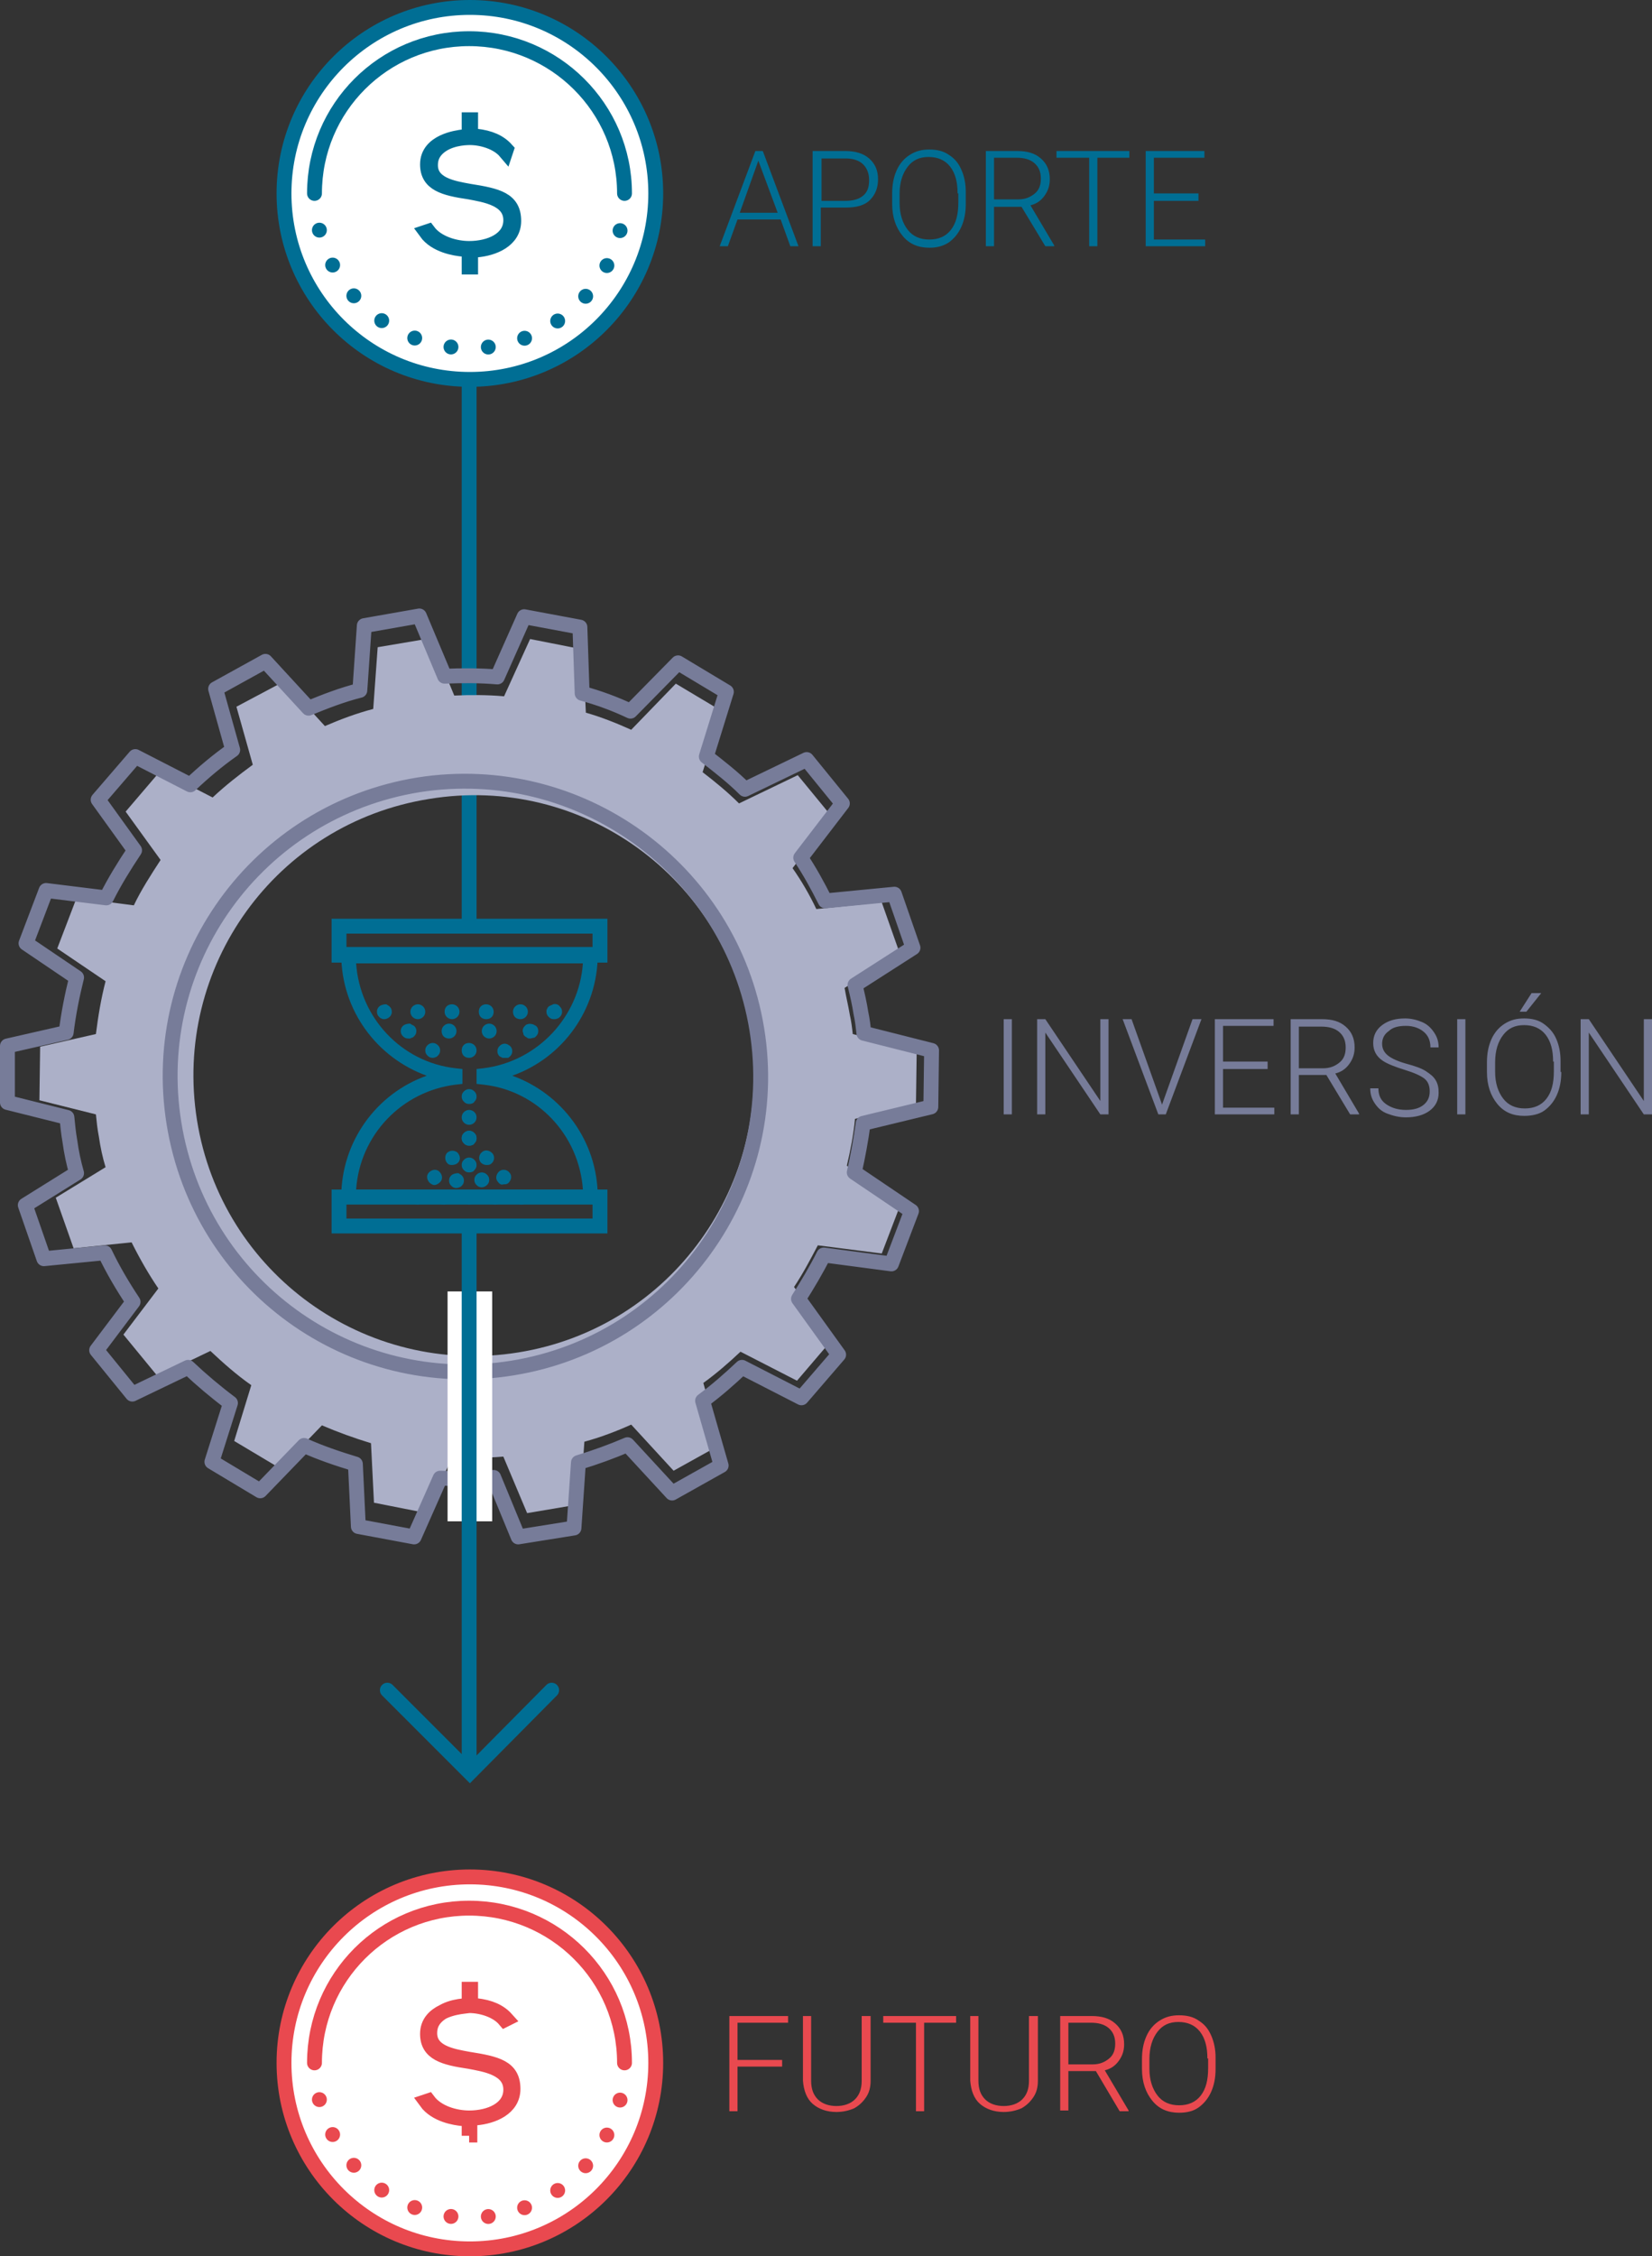 <svg xmlns="http://www.w3.org/2000/svg" width="222.2" height="303.3">
  <rect width="100%" height="100%" fill="#333333" stroke="none"/>
  <style>
    .st0,.st2{fill:none;stroke:#006e94;stroke-width:2;stroke-linecap:round;stroke-miterlimit:10}.st2{stroke:#e9494f}.st8{fill:#006e94}.st9{fill:#e9494f}.st10{fill:#777c99}
  </style>
  <path id="XMLID_30_" class="st0" d="M63.1 123.9V51.6"/>
  <circle id="XMLID_29_" cx="63.2" cy="277.3" r="25" fill="#fff" stroke="#e9494f" stroke-width="2" stroke-miterlimit="10"/>
  <g id="XMLID_27_">
    <path class="st2" d="M84 277.3"/>
    <path d="M83.4 282.3c-2.2 9.1-10.4 15.8-20.2 15.8-10.7 0-19.4-8-20.7-18.3" fill="none" stroke="#e9494f" stroke-width="2" stroke-linecap="round" stroke-miterlimit="10" stroke-dasharray="0,5.033"/>
    <path class="st2" d="M42.3 277.3"/>
  </g>
  <path id="XMLID_26_" class="st2" d="M42.3 277.3c0-11.5 9.3-20.8 20.8-20.8S84 265.8 84 277.3"/>
  <path id="XMLID_25_" d="M63.1 287.1v-2.2l-.8-.1c-1.1-.1-3.7-.5-5-2.3l.3-.1c1.2 1.6 3.6 2.3 5.5 2.3 2.8 0 5.6-1.2 5.6-3.8 0-2.9-3.5-3.4-5.6-3.8-3.4-.5-5.6-1.1-5.6-3.7 0-3.1 4-3.6 4.8-3.7l.8-.1v-2.2h.2v2.1l.7.1c1.9.2 3.2.8 4.1 1.8l-.2.1c-1.1-1.3-3.2-1.9-4.8-1.9-.7 0-3 .1-4.4 1.5-.6.6-.9 1.3-.9 2.2 0 2.6 3 3.1 5.2 3.5 3.8.6 6 1.1 6 4 0 2.6-2.7 3.7-5 3.9h-.8v2.3h-.1z" fill="none" stroke="#e9494f" stroke-width="2" stroke-miterlimit="10"/>
  <circle id="XMLID_22_" cx="63.2" cy="26" r="25" fill="#fff" stroke="#006e94" stroke-width="2" stroke-miterlimit="10"/>
  <g id="XMLID_20_">
    <path class="st0" d="M84 26"/>
    <path d="M83.4 31C81.2 40.1 73 46.8 63.2 46.8c-10.7 0-19.4-8-20.7-18.3" fill="none" stroke="#006e94" stroke-width="2" stroke-linecap="round" stroke-miterlimit="10" stroke-dasharray="0,5.033"/>
    <path class="st0" d="M42.3 26"/>
  </g>
  <path id="XMLID_18_" class="st0" d="M42.3 26c0-11.5 9.3-20.8 20.8-20.8S84 14.5 84 26"/>
  <path id="XMLID_16_" d="M63.1 35.8v-2.2l-.8-.1c-1.1-.1-3.7-.5-5-2.3l.3-.1c1.2 1.6 3.6 2.3 5.5 2.3 2.8 0 5.6-1.2 5.6-3.8 0-2.9-3.5-3.4-5.6-3.8-3.4-.5-5.6-1.1-5.6-3.7 0-3.1 4-3.6 4.8-3.7l.8-.1v-2.2h.2v2.1l.7.1c1.9.2 3.2.8 4.1 1.8l-.1.3c-1.1-1.3-3.2-1.9-4.8-1.9-.7 0-3 .1-4.4 1.5-.6.6-.9 1.3-.9 2.2 0 2.6 3 3.1 5.2 3.5 3.8.6 6 1.1 6 4 0 2.6-2.7 3.7-5 3.9h-.8v2.3h-.2z" fill="none" stroke="#006e94" stroke-width="2" stroke-miterlimit="10"/>
  <path class="st8" d="M105 29.5h-5.8l-1.3 3.6h-1.1l4.8-12.8h1l4.8 12.8h-1.1l-1.3-3.6zm-5.5-.9h5.1l-2.6-7-2.5 7zM110.4 27.9v5.2h-1.1V20.3h4.4c1.3 0 2.4.3 3.2 1s1.2 1.6 1.2 2.8c0 1.2-.4 2.1-1.1 2.8s-1.8 1-3.2 1h-3.4zm0-.9h3.3c1 0 1.8-.2 2.4-.7.6-.5.8-1.2.8-2.1 0-.9-.3-1.6-.8-2.1s-1.3-.8-2.3-.8h-3.3V27zM129.9 27.4c0 1.2-.2 2.2-.6 3.1s-1 1.6-1.7 2.1c-.8.5-1.6.7-2.6.7-1.5 0-2.7-.5-3.6-1.6-.9-1.1-1.4-2.5-1.4-4.3V26c0-1.2.2-2.2.6-3.1s1-1.6 1.8-2.1 1.6-.7 2.6-.7 1.9.2 2.6.7c.8.5 1.3 1.1 1.7 2s.6 1.9.6 3v1.6zm-1.1-1.4c0-1.5-.3-2.7-1-3.6-.7-.9-1.7-1.3-2.9-1.3s-2.1.4-2.8 1.3-1.1 2.1-1.1 3.6v1.3c0 1.5.4 2.7 1.1 3.6s1.7 1.3 2.9 1.3 2.2-.4 2.9-1.3c.7-.9 1-2.1 1-3.7V26zM137.4 27.8h-3.7v5.3h-1.1V20.3h4.2c1.4 0 2.4.3 3.2 1 .8.7 1.2 1.6 1.2 2.8 0 .8-.2 1.5-.7 2.2s-1.1 1.1-1.9 1.3l3.2 5.4v.1h-1.2l-3.2-5.3zm-3.7-1h3.3c.9 0 1.6-.3 2.2-.8s.8-1.2.8-2c0-.9-.3-1.6-.9-2.1s-1.4-.7-2.4-.7h-3v5.6zM152 21.2h-4.4v11.9h-1.1V21.2h-4.4v-.9h9.8v.9zM161.2 27h-6v5.2h6.9v.9h-8V20.3h7.9v.9h-6.8V26h6v1z"/>
  <g>
    <path class="st9" d="M105.2 277.8h-6v6h-1.1V271h7.9v.9h-6.8v5h6v.9zM117.1 271v8.7c0 .9-.2 1.6-.6 2.2s-.9 1.1-1.6 1.5c-.7.3-1.5.5-2.4.5-1.3 0-2.4-.4-3.2-1.1-.8-.7-1.2-1.8-1.3-3.1V271h1.1v8.7c0 1.1.3 1.9.9 2.5s1.5.9 2.5.9 1.9-.3 2.5-.9c.6-.6.9-1.4.9-2.5V271h1.2zM128.7 271.9h-4.4v11.9h-1.1v-11.9h-4.4v-.9h9.8v.9zM139.6 271v8.7c0 .9-.2 1.6-.6 2.2s-.9 1.1-1.6 1.5c-.7.3-1.5.5-2.4.5-1.3 0-2.4-.4-3.2-1.1-.8-.7-1.2-1.8-1.3-3.1V271h1.1v8.7c0 1.1.3 1.9.9 2.5s1.5.9 2.5.9 1.9-.3 2.5-.9c.6-.6.9-1.4.9-2.5V271h1.2zM147.4 278.4h-3.7v5.3h-1.1V271h4.2c1.4 0 2.4.3 3.2 1 .8.7 1.2 1.6 1.2 2.8 0 .8-.2 1.5-.7 2.2s-1.1 1.1-1.9 1.3l3.2 5.4v.1h-1.2l-3.2-5.4zm-3.7-.9h3.3c.9 0 1.6-.3 2.2-.8s.8-1.2.8-2c0-.9-.3-1.6-.9-2.1s-1.4-.7-2.4-.7h-3v5.6zM163.5 278.1c0 1.2-.2 2.2-.6 3.1-.4.9-1 1.6-1.7 2.1s-1.6.7-2.6.7c-1.5 0-2.7-.5-3.6-1.6s-1.4-2.5-1.4-4.3v-1.3c0-1.2.2-2.2.6-3.1.4-.9 1-1.6 1.8-2.1s1.6-.7 2.6-.7 1.9.2 2.6.7c.8.5 1.3 1.1 1.7 2s.6 1.9.6 3v1.5zm-1.1-1.4c0-1.5-.3-2.7-1-3.6s-1.7-1.3-2.9-1.3-2.1.4-2.8 1.3c-.7.9-1.1 2.1-1.1 3.7v1.3c0 1.5.4 2.7 1.1 3.6s1.7 1.3 2.9 1.3 2.2-.4 2.9-1.3 1-2.1 1-3.7v-1.3z"/>
  </g>
  <g>
    <path class="st10" d="M136.1 149.8H135V137h1.1v12.8zM149.1 149.8H148l-7.4-11v11h-1.1V137h1.1l7.4 11v-11h1.1v12.8zM156.2 148.2l.1.3.1-.3 4-11.2h1.2l-4.8 12.8h-1L151 137h1.2l4 11.2zM170.5 143.7h-6v5.2h6.9v.9h-8V137h7.9v.9h-6.8v4.8h6v1zM178.4 144.5h-3.7v5.3h-1.1V137h4.2c1.4 0 2.4.3 3.2 1 .8.7 1.2 1.6 1.2 2.8 0 .8-.2 1.5-.7 2.2s-1.1 1.1-1.9 1.3l3.2 5.4v.1h-1.2l-3.2-5.3zm-3.7-.9h3.3c.9 0 1.6-.3 2.2-.8s.8-1.2.8-2c0-.9-.3-1.6-.9-2.1s-1.4-.7-2.4-.7h-3v5.6zM192.3 146.7c0-.7-.2-1.3-.7-1.7s-1.4-.8-2.7-1.2-2.3-.8-2.9-1.2c-.9-.6-1.3-1.4-1.3-2.4s.4-1.8 1.2-2.4 1.8-.9 3.1-.9c.8 0 1.6.2 2.3.5s1.2.8 1.6 1.4.6 1.2.6 2h-1.1c0-.9-.3-1.6-.9-2.1-.6-.5-1.4-.8-2.4-.8s-1.8.2-2.3.7c-.6.4-.9 1-.9 1.7s.3 1.2.8 1.6 1.4.8 2.5 1.1 2 .6 2.6 1 1 .7 1.3 1.2.4 1 .4 1.7c0 1-.4 1.8-1.2 2.4s-1.9.9-3.2.9c-.9 0-1.7-.2-2.5-.5s-1.3-.8-1.7-1.4-.6-1.2-.6-2h1.1c0 .9.3 1.6 1 2.1s1.6.8 2.7.8c1 0 1.8-.2 2.4-.7s.8-1.1.8-1.8zM197.1 149.8H196V137h1.1v12.8zM210 144.1c0 1.2-.2 2.2-.6 3.1s-1 1.6-1.7 2.1-1.7.7-2.7.7c-1.5 0-2.7-.5-3.6-1.6s-1.4-2.5-1.4-4.3v-1.3c0-1.2.2-2.2.6-3.1s1-1.6 1.8-2.1 1.6-.7 2.6-.7 1.9.2 2.6.7 1.3 1.1 1.7 2 .6 1.9.6 3v1.5zm-1.1-1.4c0-1.5-.3-2.7-1-3.6s-1.7-1.3-2.9-1.3-2.1.4-2.8 1.3-1.1 2.1-1.1 3.7v1.3c0 1.5.4 2.7 1.1 3.6s1.7 1.3 2.9 1.3 2.2-.4 2.9-1.3 1-2.1 1-3.7v-1.3zm-2.9-9.2h1.3l-2 2.5h-.9l1.6-2.5zM222.2 149.8h-1.1l-7.4-11v11h-1.1V137h1.1l7.4 11v-11h1.1v12.8z"/>
  </g>
  <g id="XMLID_5_">
    <g id="XMLID_10_">
      <path class="st8" d="M80.4 161.9H45.9v-1c0-7.4 4.7-13.9 11.5-16.3-6.7-2.4-11.5-8.8-11.5-16.3v-1h34.5v1c0 7.4-4.7 13.9-11.5 16.3 6.7 2.4 11.5 8.8 11.5 16.3v1zm-32.5-2h30.5c-.5-7.3-6.1-13.3-13.4-14.1l-.9-.1v-2l.9-.1c7.3-.9 12.9-6.9 13.4-14.1H47.9c.5 7.3 6.1 13.3 13.4 14.1l.9.1v2l-.9.1c-7.3.9-12.9 6.8-13.4 14.1z" id="XMLID_15_"/>
      <g id="XMLID_14_">
        <path class="st8" d="M56.2 161.9c-.3 0-.5-.1-.7-.3-.2-.2-.3-.5-.3-.7v-.2c0-.1 0-.1.1-.2 0-.1.1-.2.2-.3.1-.1.2-.2.3-.2.2-.1.5-.1.8 0 .1.1.2.1.3.2.1.1.2.2.2.3v.4c0 .3-.1.5-.3.7-.1.2-.4.3-.6.3zM57.8 159c-.4-.4-.5-1-.1-1.4.4-.4 1-.5 1.4-.1.4.4.5 1 .1 1.4-.2.2-.5.4-.8.4-.1 0-.4-.1-.6-.3zm2.4-2.6c-.4-.4-.4-1-.1-1.4.4-.4 1-.4 1.4-.1.4.4.5 1 .1 1.4-.2.2-.5.3-.8.3-.2 0-.4 0-.6-.2zM63.1 154c-.3 0-.5-.1-.7-.3-.2-.2-.3-.4-.3-.7 0-.3.1-.5.3-.7.4-.4 1-.4 1.4 0 .2.2.3.4.3.7 0 .3-.1.5-.3.7-.1.2-.4.3-.7.3zM67 158.9c-.4-.4-.3-1 .1-1.4.4-.4 1.1-.3 1.4.1.4.4.3 1-.1 1.4-.2.2-.4.2-.7.2-.2.1-.5 0-.7-.3zm-2.3-2.6c-.4-.4-.3-1.1.1-1.4.4-.4 1-.3 1.4.1.4.4.3 1.1-.1 1.4-.2.2-.4.2-.7.2-.2 0-.5-.1-.7-.3zM70.1 161.9c-.3 0-.5-.1-.7-.3-.1-.1-.2-.2-.2-.3 0-.1-.1-.2-.1-.4 0-.3.1-.5.3-.7.3-.3.7-.4 1.1-.2.1 0 .1.1.2.1s.1.1.2.1c.2.2.3.4.3.7s-.1.5-.3.7c-.1.1-.2.2-.3.2-.2.1-.4.1-.5.1zM65.6 160.9c0-.5.5-1 1-1 .6 0 1 .5 1 1 0 .6-.4 1-1 1-.5 0-1-.4-1-1zm-3.5 0c0-.5.5-1 1-1s1 .5 1 1c0 .6-.5 1-1 1s-1-.4-1-1zm-3.4 0c0-.5.5-1 1-1 .6 0 1 .5 1 1 0 .6-.4 1-1 1s-1-.4-1-1z"/>
      </g>
      <g id="XMLID_13_">
        <path class="st8" d="M63.1 148.4c-.3 0-.5-.1-.7-.3-.2-.2-.3-.4-.3-.7s.1-.5.3-.7c.4-.4 1-.4 1.4 0 .2.2.3.4.3.7s-.1.5-.3.7c-.1.2-.4.3-.7.3zM62.1 150.2c0-.6.5-1 1-1s1 .4 1 1-.5 1-1 1-1-.4-1-1zM63.1 154c-.3 0-.5-.1-.7-.3-.2-.2-.3-.4-.3-.7 0-.3.1-.5.3-.7.4-.4 1-.4 1.4 0 .2.2.3.4.3.7 0 .3-.1.5-.3.7-.1.2-.4.3-.7.3z"/>
      </g>
      <path class="st8" d="M81.7 165.8H44.6v-5.9h37.1v5.9zm-35.1-2h33.1v-1.9H46.6v1.9z" id="XMLID_12_"/>
      <path class="st8" d="M81.7 129.4H44.6v-5.9h37.1v5.9zm-35.1-2h33.1v-1.9H46.6v1.9z" id="XMLID_11_"/>
    </g>
    <g id="XMLID_9_">
      <path class="st8" d="M51.7 137c-.1 0-.3 0-.4-.1-.1 0-.2-.1-.3-.2-.2-.2-.3-.4-.3-.7s.1-.5.3-.7c.2-.2.6-.3.9-.3.1 0 .1 0 .2.1.1 0 .1.1.2.1l.1.1c.2.2.3.4.3.7 0 .1 0 .3-.1.4 0 .1-.1.2-.2.3-.2.2-.5.3-.7.3zM69 136c0-.6.5-1 1-1s1 .4 1 1-.5 1-1 1c-.6 0-1-.4-1-1zm-4.6 0c0-.6.4-1 1-1 .5 0 1 .4 1 1s-.4 1-1 1-1-.4-1-1zm-4.6 0c0-.6.4-1 1-1 .5 0 1 .4 1 1s-.5 1-1 1-1-.4-1-1zm-4.6 0c0-.6.5-1 1-1s1 .4 1 1-.5 1-1 1-1-.4-1-1zM74.5 137c-.3 0-.5-.1-.7-.3-.2-.2-.3-.4-.3-.7 0-.1 0-.3.1-.4 0-.1.1-.2.2-.3 0 0 .1-.1.2-.1 0 0 .1-.1.2-.1s.1-.1.2-.1c.3-.1.7 0 .9.3.2.2.3.4.3.7 0 .3-.1.5-.3.7-.1.1-.2.2-.3.2-.2.1-.3.1-.5.1z"/>
    </g>
    <g id="XMLID_8_">
      <path class="st8" d="M54.9 139.6c-.3 0-.5-.1-.7-.3-.2-.2-.3-.4-.3-.7s.1-.5.3-.7c.2-.2.6-.3.9-.3.1 0 .1 0 .2.1.1 0 .1.1.2.1s.1.1.2.1c.2.2.3.4.3.7 0 .3-.1.5-.3.7-.1.1-.2.2-.3.2-.1 0-.1 0-.2.1h-.3zM64.8 138.6c0-.6.5-1 1-1s1 .4 1 1-.5 1-1 1-1-.4-1-1zm-5.4 0c0-.6.5-1 1-1s1 .4 1 1-.5 1-1 1c-.6 0-1-.4-1-1zM71.3 139.6c-.1 0-.3 0-.4-.1-.1-.1-.2-.1-.3-.2-.1-.1-.2-.2-.2-.3 0-.1-.1-.3-.1-.4 0-.3.1-.5.3-.7.1-.1.2-.2.3-.2.2-.1.5-.1.8 0 .1 0 .1.1.2.1s.1.1.2.1c.2.2.3.4.3.7s-.1.5-.3.7c-.1.1-.2.2-.3.2s-.4.1-.5.1z"/>
    </g>
    <g id="XMLID_7_">
      <path class="st8" d="M58.2 142.2c-.3 0-.5-.1-.7-.3-.2-.2-.3-.4-.3-.7 0-.3.1-.5.3-.7.4-.4 1-.4 1.4 0 .2.2.3.4.3.7s-.1.5-.3.7c-.1.1-.2.2-.3.2-.2.1-.3.1-.4.1zM62.1 141.2c0-.6.4-1 1-1 .5 0 1 .4 1 1s-.5 1-1 1c-.6 0-1-.4-1-1zM68 142.2h-.4c-.1 0-.1-.1-.2-.1s-.1-.1-.2-.1c-.2-.2-.3-.4-.3-.7 0-.3.1-.5.3-.7.3-.3.7-.4 1.1-.2.1.1.2.1.3.2.2.2.3.4.3.7 0 .3-.1.5-.3.7-.1.1-.2.2-.3.2H68z"/>
    </g>
    <g id="XMLID_6_">
      <path class="st8" d="M64.8 159.6c-.3 0-.5-.1-.7-.3-.2-.2-.3-.4-.3-.7 0-.3.1-.5.3-.7.4-.4 1-.4 1.4 0 .2.2.3.4.3.7 0 .3-.1.5-.3.7-.2.2-.5.3-.7.3zM61.4 159.7c-.3 0-.5-.1-.7-.3-.2-.2-.3-.4-.3-.7 0-.3.1-.5.3-.7.2-.2.6-.3.9-.3.1 0 .1 0 .2.1.1 0 .1.1.2.1l.1.1c.2.2.3.4.3.7 0 .3-.1.5-.3.7l-.1.1c-.1 0-.1.1-.2.1s-.1 0-.2.1c-.1-.1-.1 0-.2 0zM63.1 157.6c-.3 0-.5-.1-.7-.3-.2-.2-.3-.4-.3-.7 0-.3.1-.5.3-.7.4-.4 1-.4 1.4 0 .2.2.3.4.3.7 0 .3-.1.5-.3.7-.1.2-.4.3-.7.3z"/>
    </g>
  </g>
  <g>
    <path d="M123.2 148.4l.1-7.2-8.6-2.2c-.1-.9-.2-1.7-.4-2.6-.2-1.2-.5-2.4-.7-3.6l7.4-4.7-2.4-6.8-8.8.9c-.9-1.9-2-3.8-3.2-5.5l5.3-6.9-4.6-5.6-7.9 3.8c-1.5-1.5-3.2-2.9-4.9-4.2l2.6-8.2-6.2-3.7-6 6.2c-2-.9-4-1.7-6.1-2.3l-.4-8.5-7.1-1.4-3.5 7.7c-2.2-.2-4.5-.2-6.7-.1l-3.2-7.7-7.1 1.2-.6 8.3c-2.3.6-4.4 1.4-6.5 2.3l-5.5-6-6.4 3.4 2.2 7.8c-1.9 1.4-3.7 2.8-5.4 4.4l-7-3.6-4.7 5.5 4.7 6.5c-1.3 2-2.6 4-3.6 6.1l-7.7-1-2.6 6.8 6.5 4.4c-.6 2.3-1 4.7-1.3 7.1l-7.5 1.7-.1 7.2 7.6 1.9c.1 1 .2 2 .4 3 .2 1.4.5 2.8.9 4.1L7.5 161l2.4 6.8 7.8-.8c1.1 2.2 2.3 4.3 3.6 6.2l-4.7 6.2 4.6 5.6 7.1-3.4c1.7 1.6 3.5 3.2 5.5 4.6l-2.3 7.5 6.2 3.7 5.6-5.8c2.1.9 4.3 1.7 6.6 2.4l.4 8 7.1 1.4 3.4-7.5c2.3.1 4.5.1 6.9-.1l3.2 7.6 7.1-1.2.6-8.4c2.2-.6 4.3-1.4 6.3-2.3l5.7 6.2 6.3-3.5-2.3-8.3c1.8-1.3 3.4-2.7 5-4.2l7.6 3.9 4.7-5.5-5.1-7.1c1.2-1.8 2.2-3.7 3.2-5.6l8.6 1.1 2.6-6.8-7.3-5c.5-2.1.9-4.2 1.1-6.3l8.2-2zm-22.3-9.8c3.3 20.5-10.6 39.9-31.2 43.2-20.5 3.3-39.9-10.6-43.2-31.2s10.6-39.9 31.2-43.2c20.6-3.4 39.9 10.6 43.2 31.2z" fill="#acb0c8"/>
    <path d="M125.2 148.8l.1-7.6-9.1-2.3c-.1-.9-.2-1.8-.4-2.7-.2-1.3-.5-2.6-.8-3.8l7.8-5-2.5-7.2-9.3.9c-1-2-2.1-4-3.3-5.8l5.6-7.3-4.8-5.9-8.3 4c-1.6-1.6-3.4-3-5.2-4.4l2.7-8.7-6.5-3.9-6.4 6.5c-2.1-1-4.3-1.8-6.5-2.4l-.3-8.9-7.5-1.4-3.6 8.1c-2.3-.2-4.7-.2-7.1-.1l-3.4-8.1-7.4 1.3-.6 8.7c-2.4.6-4.7 1.5-6.9 2.4l-5.8-6.3-6.7 3.7 2.3 8.2c-2 1.4-3.9 3-5.7 4.7l-7.4-3.8-5 5.8 4.9 6.8c-1.4 2.1-2.7 4.2-3.8 6.4l-8.1-1-2.7 7.1 6.8 4.6c-.6 2.4-1.1 4.9-1.4 7.4L1 140.6v7.6l8 2c.1 1 .2 2.1.4 3.2.2 1.5.5 2.9.9 4.3L3.4 162l2.5 7.2 8.2-.8c1.1 2.3 2.4 4.5 3.8 6.6l-4.9 6.5 4.8 5.9 7.5-3.6c1.8 1.7 3.7 3.3 5.7 4.8l-2.5 7.9 6.5 3.9 5.9-6.1c2.2 1 4.6 1.8 6.9 2.5l.4 8.4 7.5 1.4 3.5-7.9c2.4.1 4.8.1 7.2-.1l3.3 8 7.5-1.2.6-8.8c2.3-.7 4.5-1.5 6.6-2.4l6 6.5L97 197l-2.5-8.7c1.9-1.4 3.6-2.9 5.3-4.5l8 4.1 5-5.8-5.4-7.5c1.2-1.9 2.4-3.9 3.4-5.9l9.1 1.2 2.7-7.1-7.7-5.2c.5-2.2.9-4.4 1.2-6.6l9.1-2.2zm-23.4-10.4c3.5 21.6-11.2 42-32.9 45.5s-42-11.2-45.5-32.9 11.2-42 32.9-45.5c21.6-3.4 42 11.3 45.5 32.9z" fill="none" stroke="#777c99" stroke-width="2" stroke-linecap="round" stroke-linejoin="round" stroke-miterlimit="10"/>
  </g>
  <path fill="#fff" d="M60.2 173.6h6v30.9h-6z"/>
  <g>
    <path id="XMLID_3_" class="st0" d="M52.1 227.2l11.1 11.1 11-11.1"/>
    <path id="XMLID_1_" class="st0" d="M63.1 237.1v-72.3"/>
  </g>
</svg>

